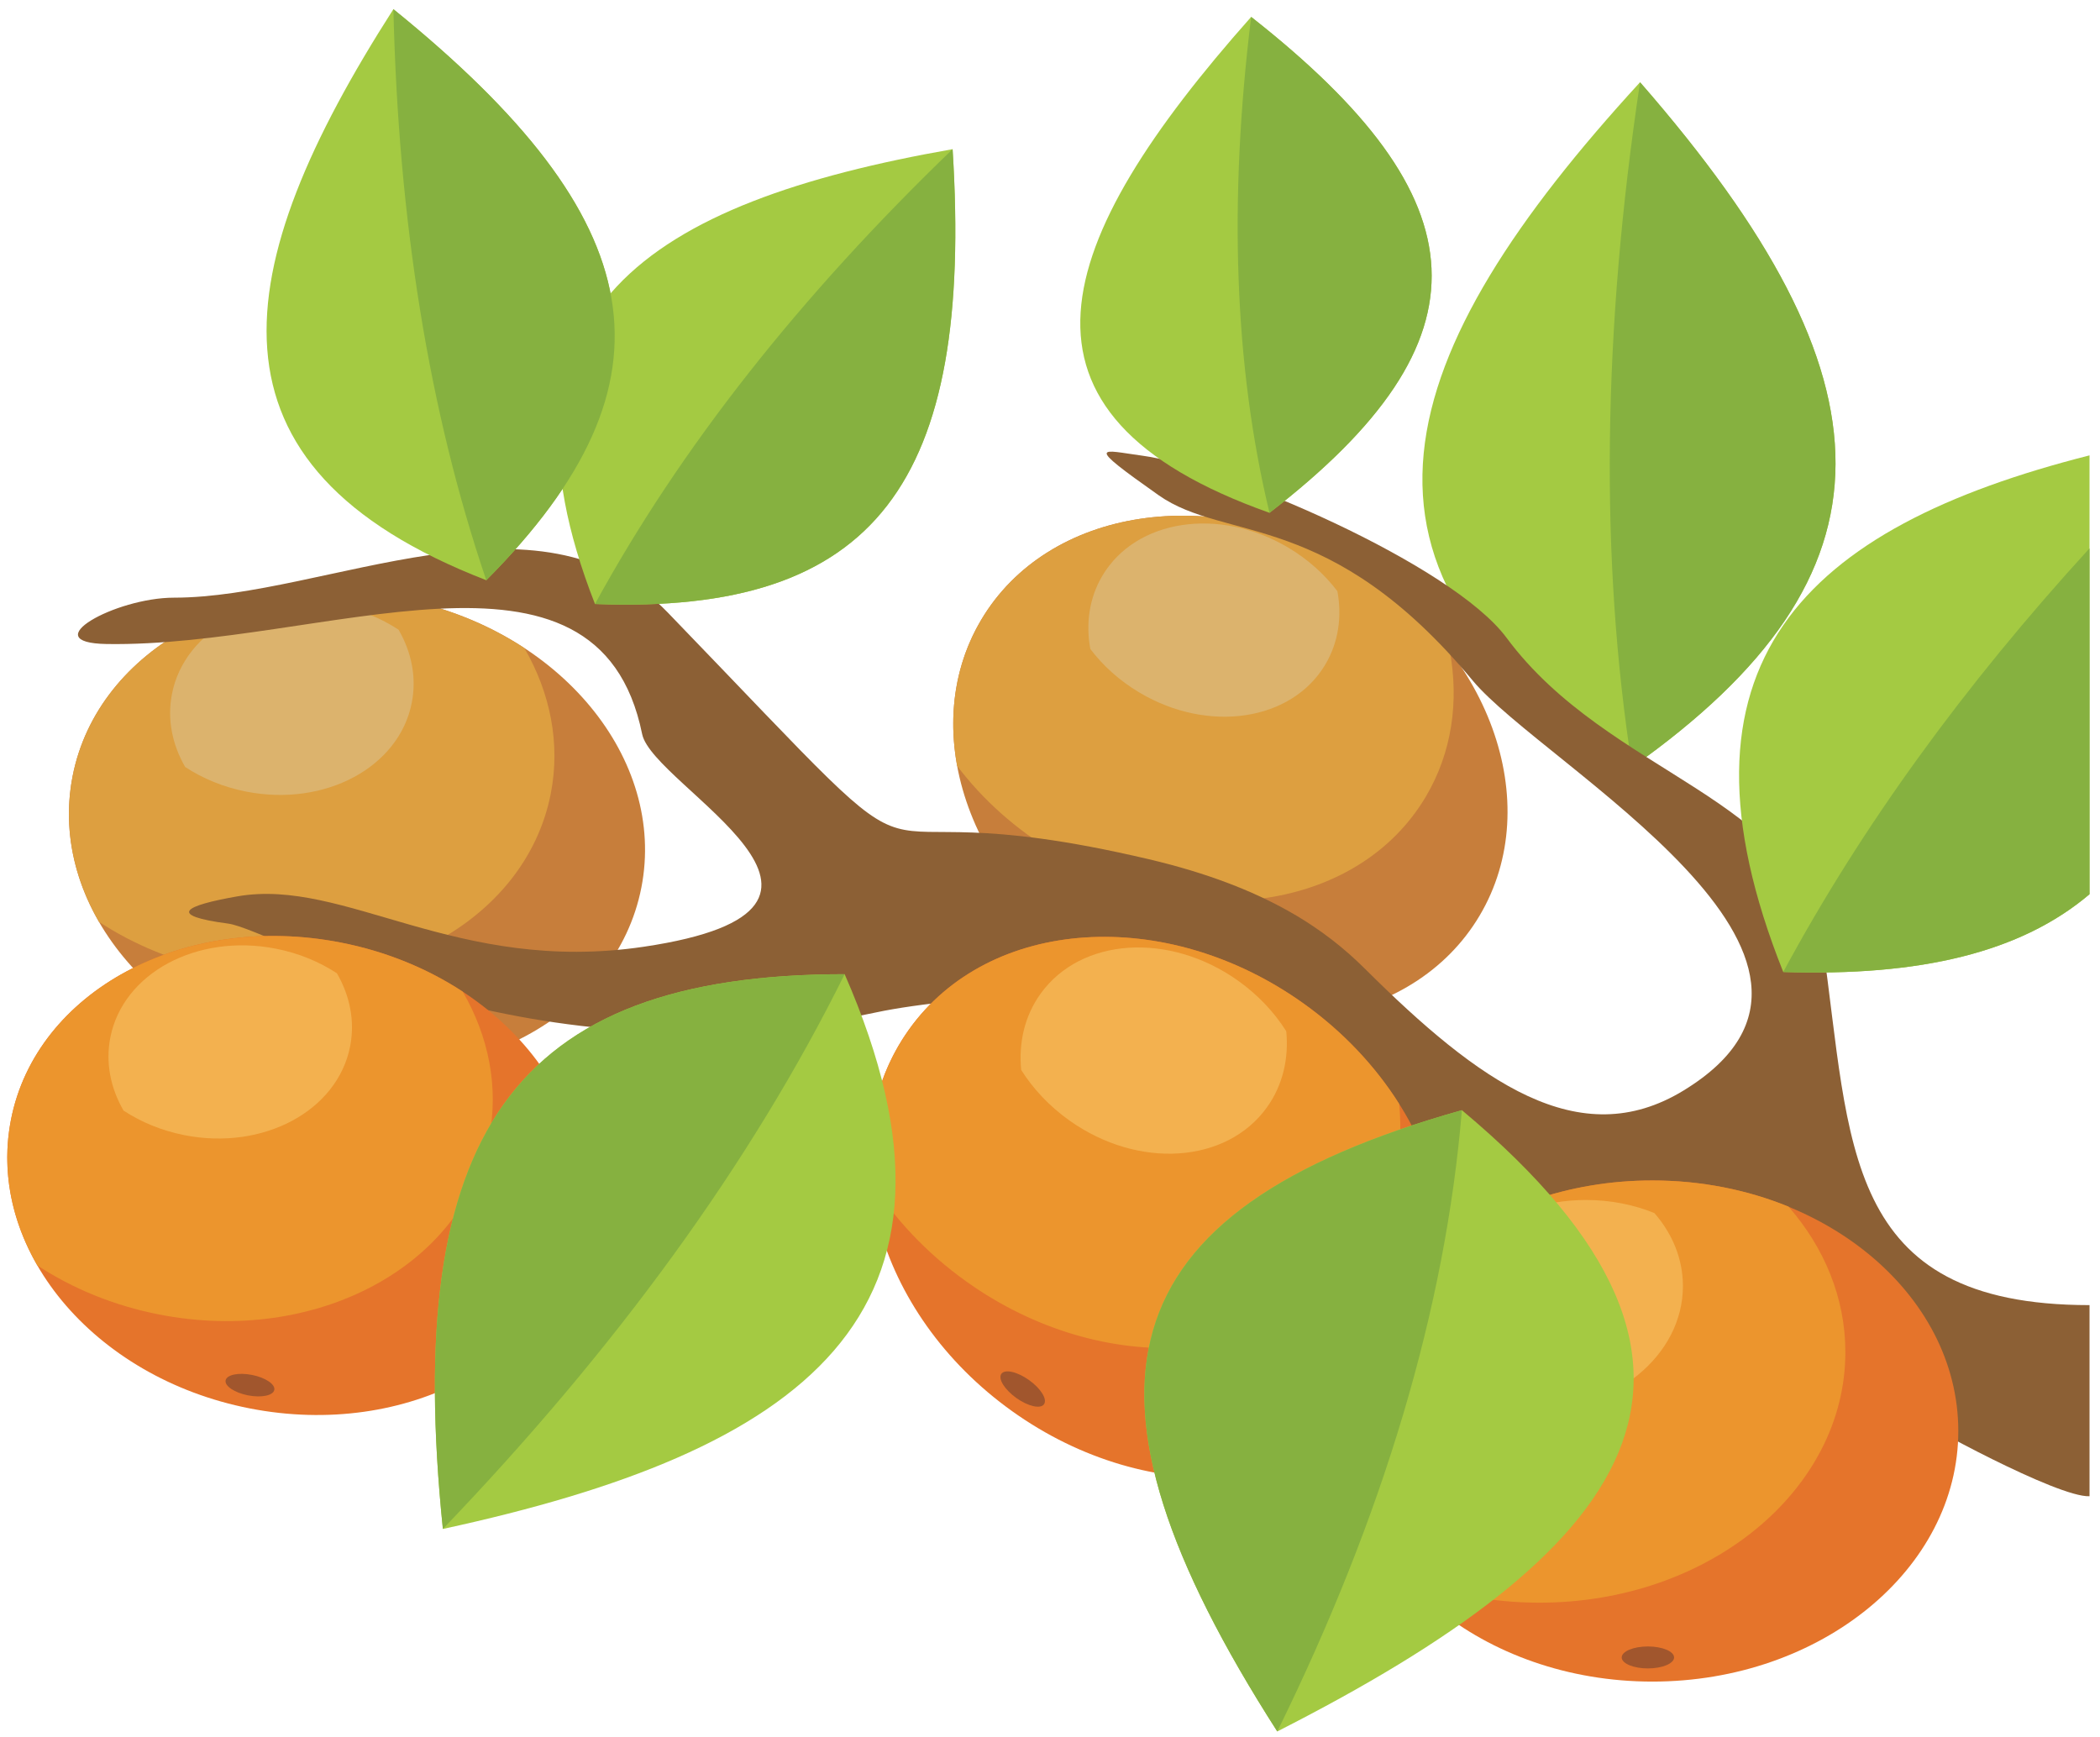 <?xml version="1.0" encoding="UTF-8"?>
<!DOCTYPE svg PUBLIC "-//W3C//DTD SVG 1.1//EN" "http://www.w3.org/Graphics/SVG/1.1/DTD/svg11.dtd">
<svg version="1.1" xmlns="http://www.w3.org/2000/svg" xmlns:xlink="http://www.w3.org/1999/xlink" x="0" y="0" width="585" height="484" viewBox="0, 0, 585, 484">
  <g id="Layer_1">
    <path d="M456.873,22.908 C388.172,97.82 365.591,160.008 454.671,213.716 C530.496,160.1 529.184,105.789 456.873,22.908" fill="#A4CA42"/>
    <path d="M454.671,213.716 C530.496,160.1 529.184,105.789 456.873,22.908 C446.509,91.782 445.59,155.485 454.671,213.716" fill="#86B140"/>
    <path d="M376.49,157.028 C414.833,179.778 430.809,223.682 412.176,255.084 C393.541,286.488 347.354,293.503 309.01,270.752 C270.672,248.002 254.694,204.103 273.327,172.697 C291.96,141.294 338.15,134.279 376.49,157.028" fill="#C77E3B"/>
    <path d="M376.49,157.028 C387.593,163.617 396.813,171.977 403.867,181.294 C406.464,195.423 404.48,209.659 397.174,221.972 C378.543,253.375 332.354,260.39 294.011,237.641 C282.911,231.055 273.688,222.692 266.634,213.377 C264.037,199.248 266.023,185.012 273.327,172.697 C291.96,141.294 338.15,134.279 376.49,157.028" fill="#DD9F40"/>
    <path d="M358.832,152.539 C364.401,155.844 369.023,160.038 372.564,164.709 C373.867,171.795 372.87,178.936 369.206,185.111 C359.86,200.863 336.694,204.383 317.466,192.97 C311.896,189.669 307.272,185.474 303.733,180.801 C302.43,173.713 303.425,166.576 307.088,160.398 C316.435,144.647 339.601,141.13 358.832,152.539" fill="#DCB36D"/>
    <path d="M312.732,262.178 C316.011,264.126 318.012,266.819 317.195,268.198 C316.378,269.575 313.057,269.109 309.773,267.162 C306.49,265.214 304.492,262.52 305.308,261.144 C306.125,259.767 309.449,260.23 312.732,262.178" fill="#A1562D"/>
    <path d="M112.155,166.877 C155.905,175.448 185.686,211.445 178.665,247.278 C171.644,283.115 130.486,305.217 86.734,296.647 C42.984,288.075 13.204,252.079 20.225,216.245 C27.245,180.409 68.403,158.306 112.155,166.877" fill="#C77E3B"/>
    <path d="M112.155,166.877 C124.822,169.359 136.311,174.143 146.085,180.551 C153.271,192.991 156.179,207.067 153.425,221.12 C146.408,256.952 105.247,279.056 61.498,270.485 C48.829,268.005 37.336,263.221 27.567,256.812 C20.379,244.372 17.474,230.295 20.225,216.245 C27.245,180.409 68.403,158.306 112.155,166.877" fill="#DD9F40"/>
    <path d="M94.012,168.571 C100.367,169.816 106.129,172.216 111.032,175.431 C114.638,181.669 116.095,188.73 114.71,195.777 C111.191,213.75 90.55,224.837 68.605,220.537 C62.251,219.293 56.488,216.895 51.588,213.678 C47.982,207.438 46.523,200.379 47.904,193.333 C51.426,175.358 72.071,164.274 94.012,168.571" fill="#DCB36D"/>
    <path d="M87.362,287.322 C91.107,288.056 93.895,289.923 93.587,291.497 C93.279,293.066 89.992,293.743 86.247,293.011 C82.503,292.274 79.713,290.408 80.021,288.838 C80.33,287.268 83.613,286.588 87.362,287.322" fill="#A1562D"/>
    <path d="M582.083,363.593 C512.892,363.593 515.627,318.287 507.774,263.168 C501.925,222.12 448.247,216.239 419.694,177.693 C404.407,157.06 341.075,130.029 318.29,126.96 C306.708,125.399 301.73,123.147 322.747,137.957 C341.467,151.151 370.45,141.714 410.251,189.596 C429.86,213.185 528.761,267.273 469.02,303.79 C439.904,321.588 411.969,301.436 380.249,269.906 C369.721,259.441 353.187,247.164 320.004,239.365 C224.062,216.813 274.047,261.836 186.039,170.662 C150.097,133.427 90.909,166.505 48.484,166.505 C32.075,166.505 9.512,179.09 29.697,179.416 C89.824,180.388 166.563,143.876 178.884,204.508 C181.861,219.164 251.861,252.998 179.304,263.758 C127.063,271.504 96.097,244.478 66.154,249.714 C51.255,252.319 46.411,255.03 63.545,257.303 C76.088,258.967 147.077,302.739 244.267,282.004 C265.116,277.557 333.701,271.306 349.708,289.995 C407.4,357.353 499.863,363.221 533.151,394.576 C534.97,396.289 573.214,417.253 582.083,416.836 L582.083,363.593" fill="#8C6035"/>
    <path d="M363.132,279.562 C401.434,306.918 414.322,354.525 391.918,385.897 C369.511,417.27 320.295,420.528 281.992,393.169 C243.69,365.814 230.803,318.206 253.209,286.833 C275.613,255.461 324.829,252.205 363.132,279.562" fill="#E5742B"/>
    <path d="M363.132,279.562 C374.22,287.48 383.174,297.101 389.764,307.531 C391.237,322.626 387.878,337.426 379.092,349.726 C356.689,381.098 307.473,384.355 269.169,357 C258.079,349.078 249.125,339.459 242.538,329.03 C241.065,313.935 244.423,299.137 253.209,286.833 C275.613,255.461 324.829,252.205 363.132,279.562" fill="#EC952D"/>
    <path d="M344.955,273.262 C350.519,277.233 355.01,282.06 358.316,287.29 C359.052,294.86 357.37,302.282 352.961,308.453 C341.724,324.188 317.04,325.823 297.83,312.102 C292.265,308.13 287.775,303.305 284.472,298.072 C283.733,290.502 285.417,283.079 289.823,276.91 C301.06,261.173 325.745,259.541 344.955,273.262" fill="#F3B14F"/>
    <path d="M286.671,384.482 C289.95,386.823 291.812,389.837 290.829,391.213 C289.848,392.586 286.394,391.802 283.114,389.463 C279.835,387.119 277.973,384.105 278.953,382.732 C279.937,381.359 283.391,382.139 286.671,384.482" fill="#A1562D"/>
    <path d="M460.298,468.476 C507.24,468.476 545.526,437.115 545.526,398.67 C545.526,360.224 507.24,328.864 460.298,328.864 C413.358,328.864 375.073,360.224 375.073,398.67 C375.073,437.115 413.358,468.476 460.298,468.476" fill="#E5742B"/>
    <path d="M460.298,328.864 C473.926,328.864 486.802,331.49 498.227,336.148 C508.198,347.575 514.067,361.57 514.067,376.685 C514.067,415.24 475.91,446.491 428.84,446.491 C415.213,446.491 402.337,443.866 390.912,439.212 C380.941,427.779 375.073,413.789 375.073,398.67 C375.073,360.118 413.23,328.864 460.298,328.864" fill="#EC952D"/>
    <path d="M441.848,334.303 C448.68,334.303 455.141,335.619 460.87,337.955 C465.872,343.687 468.813,350.706 468.813,358.288 C468.813,377.622 449.675,393.298 426.07,393.298 C419.233,393.298 412.776,391.981 407.043,389.646 C402.043,383.914 399.102,376.899 399.102,369.313 C399.102,349.977 418.239,334.303 441.848,334.303" fill="#F3B14F"/>
    <path d="M459.055,464.807 C463.076,464.807 466.353,463.431 466.353,461.745 C466.353,460.06 463.076,458.687 459.055,458.687 C455.039,458.687 451.76,460.06 451.76,461.745 C451.76,463.431 455.039,464.807 459.055,464.807" fill="#A1562D"/>
    <path d="M94.981,262.597 C138.731,271.167 168.512,307.164 161.491,342.999 C154.471,378.835 113.315,400.936 69.561,392.367 C25.811,383.796 -3.969,347.798 3.051,311.963 C10.072,276.128 51.23,254.026 94.981,262.597" fill="#E5742B"/>
    <path d="M94.981,262.597 C107.647,265.077 119.137,269.861 128.912,276.271 C136.098,288.71 139.006,302.786 136.251,316.838 C129.234,352.671 88.076,374.774 44.324,366.204 C31.655,363.726 20.163,358.94 10.394,352.53 C3.208,340.091 0.3,326.015 3.051,311.963 C10.072,276.128 51.23,254.026 94.981,262.597" fill="#EC952D"/>
    <path d="M76.839,264.29 C83.193,265.535 88.956,267.937 93.858,271.149 C97.464,277.388 98.921,284.448 97.537,291.495 C94.018,309.471 73.376,320.556 51.434,316.256 C45.077,315.012 39.314,312.613 34.414,309.398 C30.809,303.157 29.352,296.099 30.73,289.052 C34.252,271.076 54.897,259.994 76.839,264.29" fill="#F3B14F"/>
    <path d="M70.188,383.039 C73.934,383.773 76.721,385.645 76.413,387.215 C76.105,388.785 72.821,389.463 69.073,388.731 C65.33,387.994 62.54,386.126 62.848,384.559 C63.156,382.985 66.442,382.305 70.188,383.039" fill="#A1562D"/>
    <path d="M582.083,126.861 C502.57,147.019 462.509,184.942 496.759,270.788 C535.124,272.061 563.043,265.266 582.083,249.121 L582.083,126.861" fill="#A4CA42"/>
    <path d="M496.759,270.788 C535.124,272.061 563.043,265.266 582.083,249.121 L582.083,152.753 C547.022,191.113 518.482,230.445 496.759,270.788" fill="#86B140"/>
    <path d="M355.812,482.365 C453.126,432.892 494.745,382.439 407.24,309.286 C307.286,337.432 294.848,387.226 355.812,482.365" fill="#A4CA42"/>
    <path d="M407.24,309.286 C307.286,337.432 294.848,387.226 355.812,482.365 C385.253,422.498 402.634,364.761 407.24,309.286" fill="#86B140"/>
    <path d="M123.373,425.953 C222.711,404.427 277.042,366.673 235.296,271.401 C142.43,271.426 112.155,316.537 123.373,425.953" fill="#A4CA42"/>
    <path d="M235.296,271.401 C142.43,271.426 112.155,316.537 123.373,425.953 C171.588,375.689 209.104,324.196 235.296,271.401" fill="#86B140"/>
    <path d="M265.365,41.56 C180.806,56.413 133.688,86.464 165.744,168.266 C244.124,171.347 271.184,134.283 265.365,41.56" fill="#A4CA42"/>
    <path d="M165.744,168.266 C244.124,171.347 271.184,134.283 265.365,41.56 C222.997,82.373 189.613,124.583 165.744,168.266" fill="#86B140"/>
    <path d="M109.589,2.553 C63.305,74.866 53.546,129.892 135.464,161.643 C190.776,106.018 181.797,61.016 109.589,2.553" fill="#A4CA42"/>
    <path d="M135.464,161.643 C190.776,106.018 181.797,61.016 109.589,2.553 C110.968,61.368 119.457,114.509 135.464,161.643" fill="#86B140"/>
    <path d="M348.539,4.707 C292.816,67.506 275.874,115.291 353.645,142.867 C416.215,94.561 413.112,55.478 348.539,4.707" fill="#A4CA42"/>
    <path d="M353.645,142.867 C416.215,94.561 413.112,55.478 348.539,4.707 C342.241,55.784 343.79,101.934 353.645,142.867" fill="#86B140"/>
  </g>
</svg>
